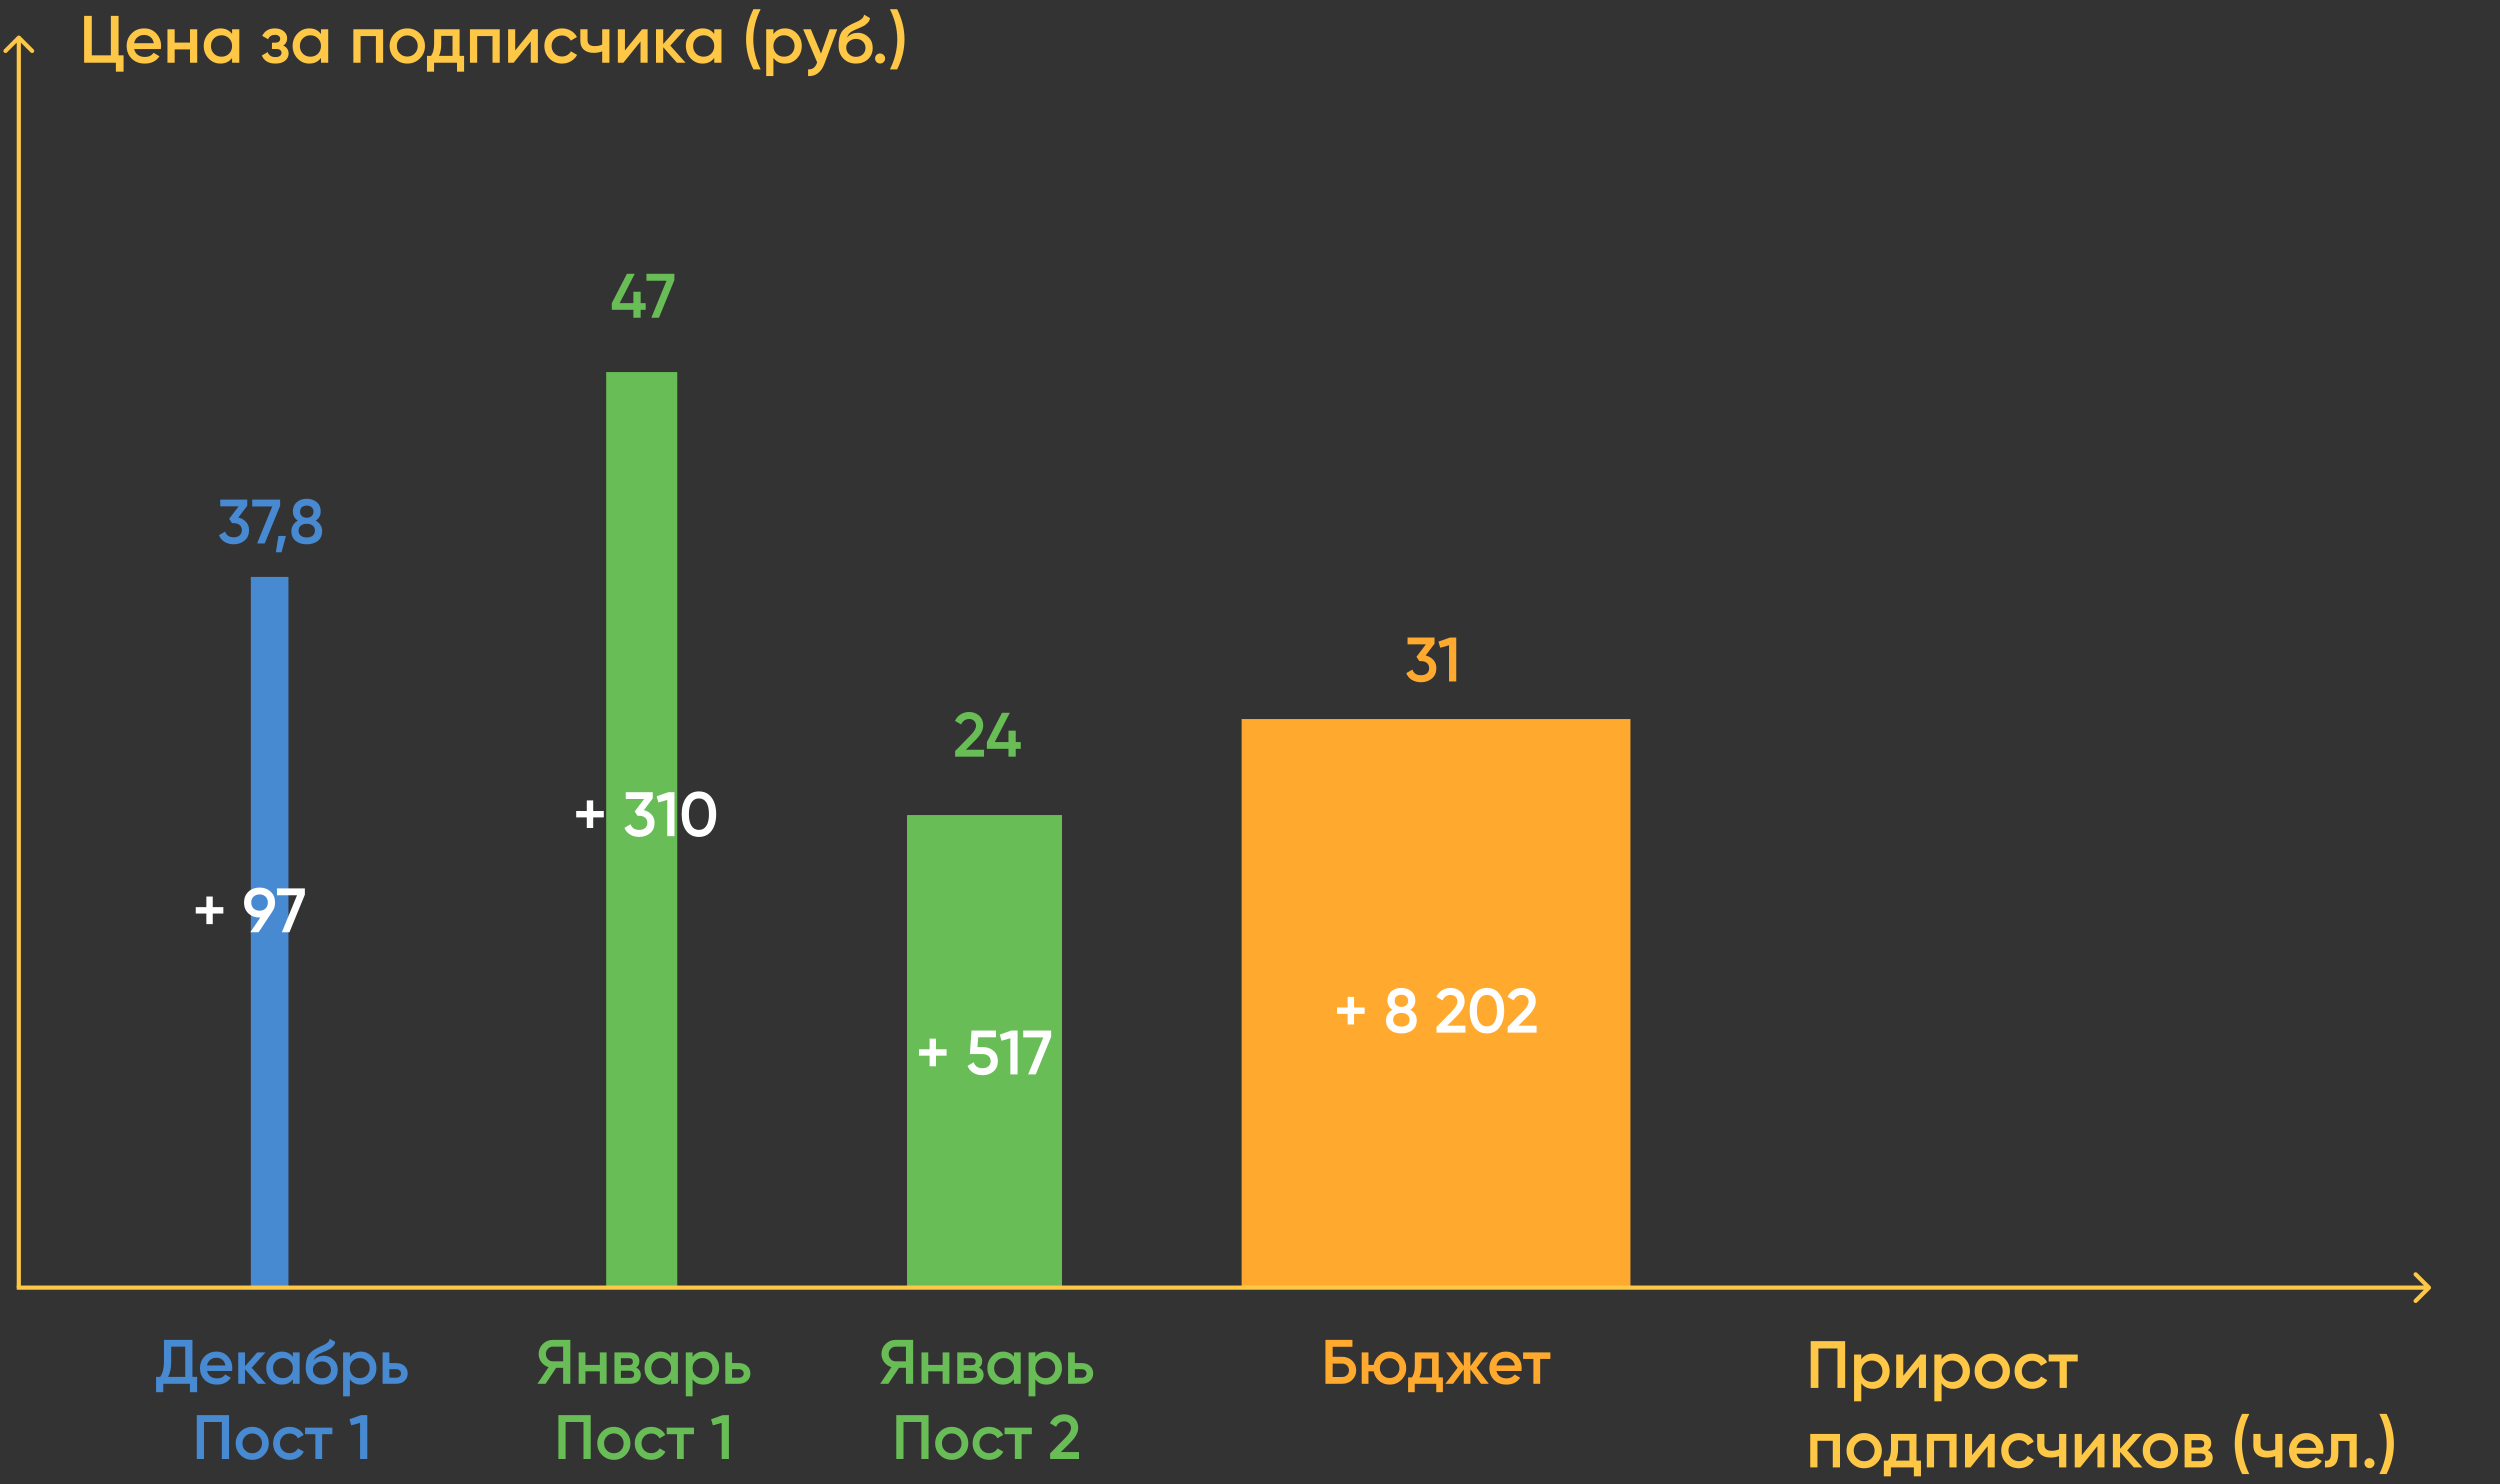 <?xml version="1.0" encoding="UTF-8"?> <svg xmlns="http://www.w3.org/2000/svg" width="598" height="355" viewBox="0 0 598 355" fill="none"><rect x="0" y="0" width="598" height="355" fill="#333333" stroke="none"/><path d="M4.854 8.646C4.658 8.451 4.342 8.451 4.146 8.646L0.964 11.828C0.769 12.024 0.769 12.34 0.964 12.536C1.16 12.731 1.476 12.731 1.672 12.536L4.5 9.707L7.328 12.536C7.524 12.731 7.84 12.731 8.036 12.536C8.231 12.34 8.231 12.024 8.036 11.828L4.854 8.646ZM4.5 9L4 9L4 308L4.5 308L5 308L5 9L4.5 9Z" fill="#FEC746"></path><path d="M28.36 13.24H29.56V17.144H27.72V15H20.12V3.8H21.96V13.24H26.52V3.8H28.36V13.24ZM32.102 11.736C32.23 12.344 32.524 12.813 32.982 13.144C33.441 13.464 34.001 13.624 34.662 13.624C35.58 13.624 36.268 13.293 36.726 12.632L38.15 13.464C37.361 14.627 36.193 15.208 34.646 15.208C33.345 15.208 32.294 14.813 31.494 14.024C30.694 13.224 30.294 12.216 30.294 11C30.294 9.805 30.689 8.808 31.478 8.008C32.268 7.197 33.281 6.792 34.518 6.792C35.692 6.792 36.652 7.203 37.398 8.024C38.156 8.845 38.534 9.843 38.534 11.016C38.534 11.197 38.513 11.437 38.47 11.736H32.102ZM32.086 10.328H36.79C36.673 9.677 36.401 9.187 35.974 8.856C35.558 8.525 35.068 8.36 34.502 8.36C33.862 8.36 33.329 8.536 32.902 8.888C32.476 9.24 32.204 9.72 32.086 10.328ZM45.447 7H47.175V15H45.447V11.816H41.783V15H40.055V7H41.783V10.184H45.447V7ZM55.516 7H57.244V15H55.516V13.848C54.865 14.755 53.932 15.208 52.716 15.208C51.617 15.208 50.678 14.803 49.9 13.992C49.121 13.171 48.732 12.173 48.732 11C48.732 9.816 49.121 8.819 49.9 8.008C50.678 7.197 51.617 6.792 52.716 6.792C53.932 6.792 54.865 7.24 55.516 8.136V7ZM51.18 12.84C51.66 13.32 52.263 13.56 52.988 13.56C53.713 13.56 54.316 13.32 54.796 12.84C55.276 12.349 55.516 11.736 55.516 11C55.516 10.264 55.276 9.656 54.796 9.176C54.316 8.685 53.713 8.44 52.988 8.44C52.263 8.44 51.66 8.685 51.18 9.176C50.7 9.656 50.46 10.264 50.46 11C50.46 11.736 50.7 12.349 51.18 12.84ZM67.754 10.904C68.607 11.288 69.034 11.923 69.034 12.808C69.034 13.491 68.757 14.061 68.202 14.52C67.647 14.979 66.874 15.208 65.882 15.208C64.271 15.208 63.183 14.568 62.618 13.288L64.026 12.456C64.314 13.256 64.938 13.656 65.898 13.656C66.346 13.656 66.698 13.565 66.954 13.384C67.21 13.192 67.338 12.941 67.338 12.632C67.338 12.355 67.237 12.136 67.034 11.976C66.831 11.805 66.549 11.72 66.186 11.72H65.05V10.2H65.898C66.25 10.2 66.522 10.12 66.714 9.96C66.917 9.789 67.018 9.56 67.018 9.272C67.018 8.995 66.906 8.771 66.682 8.6C66.458 8.419 66.159 8.328 65.786 8.328C64.986 8.328 64.431 8.68 64.122 9.384L62.714 8.584C63.311 7.389 64.325 6.792 65.754 6.792C66.65 6.792 67.359 7.021 67.882 7.48C68.415 7.928 68.682 8.477 68.682 9.128C68.682 9.928 68.373 10.52 67.754 10.904ZM76.781 7H78.51V15H76.781V13.848C76.131 14.755 75.198 15.208 73.981 15.208C72.883 15.208 71.944 14.803 71.165 13.992C70.387 13.171 69.998 12.173 69.998 11C69.998 9.816 70.387 8.819 71.165 8.008C71.944 7.197 72.883 6.792 73.981 6.792C75.198 6.792 76.131 7.24 76.781 8.136V7ZM72.445 12.84C72.925 13.32 73.528 13.56 74.254 13.56C74.979 13.56 75.582 13.32 76.061 12.84C76.541 12.349 76.781 11.736 76.781 11C76.781 10.264 76.541 9.656 76.061 9.176C75.582 8.685 74.979 8.44 74.254 8.44C73.528 8.44 72.925 8.685 72.445 9.176C71.966 9.656 71.725 10.264 71.725 11C71.725 11.736 71.966 12.349 72.445 12.84ZM91.644 7V15H89.916V8.632H86.252V15H84.524V7H91.644ZM97.425 15.208C96.251 15.208 95.254 14.803 94.433 13.992C93.611 13.181 93.201 12.184 93.201 11C93.201 9.816 93.611 8.819 94.433 8.008C95.254 7.197 96.251 6.792 97.425 6.792C98.609 6.792 99.606 7.197 100.417 8.008C101.238 8.819 101.649 9.816 101.649 11C101.649 12.184 101.238 13.181 100.417 13.992C99.606 14.803 98.609 15.208 97.425 15.208ZM95.649 12.808C96.129 13.288 96.721 13.528 97.425 13.528C98.129 13.528 98.721 13.288 99.201 12.808C99.681 12.328 99.921 11.725 99.921 11C99.921 10.275 99.681 9.672 99.201 9.192C98.721 8.712 98.129 8.472 97.425 8.472C96.721 8.472 96.129 8.712 95.649 9.192C95.169 9.672 94.929 10.275 94.929 11C94.929 11.725 95.169 12.328 95.649 12.808ZM109.939 13.368H111.011V17.144H109.315V15H103.827V17.144H102.131V13.368H103.107C103.597 12.675 103.843 11.709 103.843 10.472V7H109.939V13.368ZM105.011 13.368H108.243V8.584H105.539V10.472C105.539 11.613 105.363 12.579 105.011 13.368ZM119.534 7V15H117.806V8.632H114.142V15H112.414V7H119.534ZM127.331 7H128.659V15H126.963V9.912L122.867 15H121.539V7H123.235V12.072L127.331 7ZM134.44 15.208C133.235 15.208 132.227 14.803 131.416 13.992C130.616 13.181 130.216 12.184 130.216 11C130.216 9.805 130.616 8.808 131.416 8.008C132.227 7.197 133.235 6.792 134.44 6.792C135.219 6.792 135.928 6.979 136.568 7.352C137.208 7.725 137.688 8.227 138.008 8.856L136.52 9.72C136.339 9.336 136.062 9.037 135.688 8.824C135.326 8.6 134.904 8.488 134.424 8.488C133.72 8.488 133.128 8.728 132.648 9.208C132.179 9.688 131.944 10.285 131.944 11C131.944 11.715 132.179 12.312 132.648 12.792C133.128 13.272 133.72 13.512 134.424 13.512C134.894 13.512 135.315 13.4 135.688 13.176C136.072 12.952 136.36 12.653 136.552 12.28L138.04 13.128C137.699 13.768 137.208 14.275 136.568 14.648C135.928 15.021 135.219 15.208 134.44 15.208ZM144.044 7H145.772V15H144.044V12.296C143.404 12.531 142.732 12.648 142.028 12.648C141.036 12.648 140.252 12.403 139.676 11.912C139.1 11.421 138.812 10.701 138.812 9.752V7H140.54V9.592C140.54 10.552 141.111 11.032 142.252 11.032C142.924 11.032 143.521 10.909 144.044 10.664V7ZM153.581 7H154.909V15H153.213V9.912L149.117 15H147.789V7H149.485V12.072L153.581 7ZM163.986 15H161.922L158.642 11.304V15H156.914V7H158.642V10.536L161.746 7H163.858L160.338 10.92L163.986 15ZM170.844 7H172.572V15H170.844V13.848C170.193 14.755 169.26 15.208 168.044 15.208C166.945 15.208 166.007 14.803 165.228 13.992C164.449 13.171 164.06 12.173 164.06 11C164.06 9.816 164.449 8.819 165.228 8.008C166.007 7.197 166.945 6.792 168.044 6.792C169.26 6.792 170.193 7.24 170.844 8.136V7ZM166.508 12.84C166.988 13.32 167.591 13.56 168.316 13.56C169.041 13.56 169.644 13.32 170.124 12.84C170.604 12.349 170.844 11.736 170.844 11C170.844 10.264 170.604 9.656 170.124 9.176C169.644 8.685 169.041 8.44 168.316 8.44C167.591 8.44 166.988 8.685 166.508 9.176C166.028 9.656 165.788 10.264 165.788 11C165.788 11.736 166.028 12.349 166.508 12.84ZM180.218 16.6C179.045 14.253 178.458 11.853 178.458 9.4C178.458 6.947 179.045 4.547 180.218 2.2H181.946C180.773 4.547 180.186 6.947 180.186 9.4C180.186 11.853 180.773 14.253 181.946 16.6H180.218ZM187.802 6.792C188.9 6.792 189.839 7.203 190.618 8.024C191.396 8.835 191.786 9.827 191.786 11C191.786 12.184 191.396 13.181 190.618 13.992C189.839 14.803 188.9 15.208 187.802 15.208C186.586 15.208 185.652 14.76 185.002 13.864V18.2H183.274V7H185.002V8.152C185.652 7.245 186.586 6.792 187.802 6.792ZM185.722 12.84C186.202 13.32 186.804 13.56 187.53 13.56C188.255 13.56 188.858 13.32 189.338 12.84C189.818 12.349 190.058 11.736 190.058 11C190.058 10.264 189.818 9.656 189.338 9.176C188.858 8.685 188.255 8.44 187.53 8.44C186.804 8.44 186.202 8.685 185.722 9.176C185.242 9.656 185.002 10.264 185.002 11C185.002 11.736 185.242 12.349 185.722 12.84ZM198.431 7H200.271L197.199 15.256C196.826 16.269 196.303 17.027 195.631 17.528C194.959 18.029 194.181 18.253 193.295 18.2V16.584C193.839 16.616 194.277 16.504 194.607 16.248C194.949 16.003 195.221 15.603 195.423 15.048L195.471 14.936L192.111 7H193.951L196.383 12.824L198.431 7ZM204.751 15.208C203.525 15.208 202.522 14.813 201.743 14.024C200.975 13.224 200.591 12.205 200.591 10.968C200.591 9.613 200.794 8.568 201.199 7.832C201.605 7.085 202.426 6.408 203.663 5.8C203.866 5.704 204.165 5.565 204.559 5.384C204.965 5.203 205.242 5.075 205.391 5C205.541 4.915 205.727 4.797 205.951 4.648C206.175 4.488 206.341 4.323 206.447 4.152C206.554 3.971 206.639 3.757 206.703 3.512L208.111 4.328C208.069 4.563 207.999 4.781 207.903 4.984C207.807 5.176 207.669 5.357 207.487 5.528C207.306 5.699 207.146 5.837 207.007 5.944C206.879 6.051 206.661 6.179 206.351 6.328C206.042 6.477 205.813 6.584 205.663 6.648C205.525 6.712 205.258 6.824 204.863 6.984C204.159 7.261 203.642 7.549 203.311 7.848C202.991 8.136 202.767 8.499 202.639 8.936C203.279 8.211 204.149 7.848 205.247 7.848C206.186 7.848 207.002 8.184 207.695 8.856C208.399 9.528 208.751 10.397 208.751 11.464C208.751 12.552 208.378 13.448 207.631 14.152C206.895 14.856 205.935 15.208 204.751 15.208ZM204.735 13.592C205.407 13.592 205.957 13.395 206.383 13C206.81 12.595 207.023 12.083 207.023 11.464C207.023 10.835 206.81 10.317 206.383 9.912C205.967 9.507 205.423 9.304 204.751 9.304C204.154 9.304 203.615 9.496 203.135 9.88C202.655 10.253 202.415 10.755 202.415 11.384C202.415 12.024 202.639 12.552 203.087 12.968C203.535 13.384 204.085 13.592 204.735 13.592ZM211.365 14.84C211.13 15.075 210.847 15.192 210.517 15.192C210.186 15.192 209.903 15.075 209.669 14.84C209.434 14.605 209.317 14.323 209.317 13.992C209.317 13.661 209.429 13.379 209.653 13.144C209.887 12.909 210.175 12.792 210.517 12.792C210.847 12.792 211.13 12.909 211.365 13.144C211.599 13.379 211.717 13.661 211.717 13.992C211.717 14.323 211.599 14.605 211.365 14.84ZM214.595 16.6H212.867C214.04 14.253 214.627 11.853 214.627 9.4C214.627 6.947 214.04 4.547 212.867 2.2H214.595C215.768 4.547 216.355 6.947 216.355 9.4C216.355 11.853 215.768 14.253 214.595 16.6Z" fill="#FEC746"></path><path d="M441.36 320.8V332H439.52V322.56H434.96V332H433.12V320.8H441.36ZM448.02 323.792C449.119 323.792 450.058 324.203 450.836 325.024C451.615 325.835 452.004 326.827 452.004 328C452.004 329.184 451.615 330.181 450.836 330.992C450.058 331.803 449.119 332.208 448.02 332.208C446.804 332.208 445.871 331.76 445.22 330.864V335.2H443.492V324H445.22V325.152C445.871 324.245 446.804 323.792 448.02 323.792ZM445.94 329.84C446.42 330.32 447.023 330.56 447.748 330.56C448.474 330.56 449.076 330.32 449.556 329.84C450.036 329.349 450.276 328.736 450.276 328C450.276 327.264 450.036 326.656 449.556 326.176C449.076 325.685 448.474 325.44 447.748 325.44C447.023 325.44 446.42 325.685 445.94 326.176C445.46 326.656 445.22 327.264 445.22 328C445.22 328.736 445.46 329.349 445.94 329.84ZM459.363 324H460.691V332H458.995V326.912L454.899 332H453.571V324H455.267V329.072L459.363 324ZM467.224 323.792C468.322 323.792 469.261 324.203 470.04 325.024C470.818 325.835 471.208 326.827 471.208 328C471.208 329.184 470.818 330.181 470.04 330.992C469.261 331.803 468.322 332.208 467.224 332.208C466.008 332.208 465.074 331.76 464.424 330.864V335.2H462.696V324H464.424V325.152C465.074 324.245 466.008 323.792 467.224 323.792ZM465.144 329.84C465.624 330.32 466.226 330.56 466.952 330.56C467.677 330.56 468.28 330.32 468.76 329.84C469.24 329.349 469.48 328.736 469.48 328C469.48 327.264 469.24 326.656 468.76 326.176C468.28 325.685 467.677 325.44 466.952 325.44C466.226 325.44 465.624 325.685 465.144 326.176C464.664 326.656 464.424 327.264 464.424 328C464.424 328.736 464.664 329.349 465.144 329.84ZM476.55 332.208C475.376 332.208 474.379 331.803 473.558 330.992C472.736 330.181 472.326 329.184 472.326 328C472.326 326.816 472.736 325.819 473.558 325.008C474.379 324.197 475.376 323.792 476.55 323.792C477.734 323.792 478.731 324.197 479.542 325.008C480.363 325.819 480.774 326.816 480.774 328C480.774 329.184 480.363 330.181 479.542 330.992C478.731 331.803 477.734 332.208 476.55 332.208ZM474.774 329.808C475.254 330.288 475.846 330.528 476.55 330.528C477.254 330.528 477.846 330.288 478.326 329.808C478.806 329.328 479.046 328.725 479.046 328C479.046 327.275 478.806 326.672 478.326 326.192C477.846 325.712 477.254 325.472 476.55 325.472C475.846 325.472 475.254 325.712 474.774 326.192C474.294 326.672 474.054 327.275 474.054 328C474.054 328.725 474.294 329.328 474.774 329.808ZM486.112 332.208C484.907 332.208 483.899 331.803 483.088 330.992C482.288 330.181 481.888 329.184 481.888 328C481.888 326.805 482.288 325.808 483.088 325.008C483.899 324.197 484.907 323.792 486.112 323.792C486.891 323.792 487.6 323.979 488.24 324.352C488.88 324.725 489.36 325.227 489.68 325.856L488.192 326.72C488.011 326.336 487.733 326.037 487.36 325.824C486.997 325.6 486.576 325.488 486.096 325.488C485.392 325.488 484.8 325.728 484.32 326.208C483.851 326.688 483.616 327.285 483.616 328C483.616 328.715 483.851 329.312 484.32 329.792C484.8 330.272 485.392 330.512 486.096 330.512C486.565 330.512 486.987 330.4 487.36 330.176C487.744 329.952 488.032 329.653 488.224 329.28L489.712 330.128C489.371 330.768 488.88 331.275 488.24 331.648C487.6 332.021 486.891 332.208 486.112 332.208ZM496.995 324V325.664H494.387V332H492.659V325.664H490.035V324H496.995ZM440.128 343V351H438.4V344.632H434.736V351H433.008V343H440.128ZM445.909 351.208C444.736 351.208 443.738 350.803 442.917 349.992C442.096 349.181 441.685 348.184 441.685 347C441.685 345.816 442.096 344.819 442.917 344.008C443.738 343.197 444.736 342.792 445.909 342.792C447.093 342.792 448.09 343.197 448.901 344.008C449.722 344.819 450.133 345.816 450.133 347C450.133 348.184 449.722 349.181 448.901 349.992C448.09 350.803 447.093 351.208 445.909 351.208ZM444.133 348.808C444.613 349.288 445.205 349.528 445.909 349.528C446.613 349.528 447.205 349.288 447.685 348.808C448.165 348.328 448.405 347.725 448.405 347C448.405 346.275 448.165 345.672 447.685 345.192C447.205 344.712 446.613 344.472 445.909 344.472C445.205 344.472 444.613 344.712 444.133 345.192C443.653 345.672 443.413 346.275 443.413 347C443.413 347.725 443.653 348.328 444.133 348.808ZM458.423 349.368H459.495V353.144H457.799V351H452.311V353.144H450.615V349.368H451.591C452.082 348.675 452.327 347.709 452.327 346.472V343H458.423V349.368ZM453.495 349.368H456.727V344.584H454.023V346.472C454.023 347.613 453.847 348.579 453.495 349.368ZM468.019 343V351H466.291V344.632H462.627V351H460.899V343H468.019ZM475.816 343H477.144V351H475.448V345.912L471.352 351H470.024V343H471.72V348.072L475.816 343ZM482.925 351.208C481.719 351.208 480.711 350.803 479.901 349.992C479.101 349.181 478.701 348.184 478.701 347C478.701 345.805 479.101 344.808 479.901 344.008C480.711 343.197 481.719 342.792 482.925 342.792C483.703 342.792 484.413 342.979 485.053 343.352C485.693 343.725 486.173 344.227 486.493 344.856L485.005 345.72C484.823 345.336 484.546 345.037 484.173 344.824C483.81 344.6 483.389 344.488 482.909 344.488C482.205 344.488 481.613 344.728 481.133 345.208C480.663 345.688 480.429 346.285 480.429 347C480.429 347.715 480.663 348.312 481.133 348.792C481.613 349.272 482.205 349.512 482.909 349.512C483.378 349.512 483.799 349.4 484.173 349.176C484.557 348.952 484.845 348.653 485.037 348.28L486.525 349.128C486.183 349.768 485.693 350.275 485.053 350.648C484.413 351.021 483.703 351.208 482.925 351.208ZM492.528 343H494.256V351H492.528V348.296C491.888 348.531 491.216 348.648 490.512 348.648C489.52 348.648 488.736 348.403 488.16 347.912C487.584 347.421 487.296 346.701 487.296 345.752V343H489.024V345.592C489.024 346.552 489.595 347.032 490.736 347.032C491.408 347.032 492.006 346.909 492.528 346.664V343ZM502.066 343H503.394V351H501.698V345.912L497.602 351H496.274V343H497.97V348.072L502.066 343ZM512.471 351H510.407L507.127 347.304V351H505.399V343H507.127V346.536L510.231 343H512.343L508.823 346.92L512.471 351ZM516.768 351.208C515.595 351.208 514.598 350.803 513.776 349.992C512.955 349.181 512.544 348.184 512.544 347C512.544 345.816 512.955 344.819 513.776 344.008C514.598 343.197 515.595 342.792 516.768 342.792C517.952 342.792 518.95 343.197 519.76 344.008C520.582 344.819 520.992 345.816 520.992 347C520.992 348.184 520.582 349.181 519.76 349.992C518.95 350.803 517.952 351.208 516.768 351.208ZM514.992 348.808C515.472 349.288 516.064 349.528 516.768 349.528C517.472 349.528 518.064 349.288 518.544 348.808C519.024 348.328 519.264 347.725 519.264 347C519.264 346.275 519.024 345.672 518.544 345.192C518.064 344.712 517.472 344.472 516.768 344.472C516.064 344.472 515.472 344.712 514.992 345.192C514.512 345.672 514.272 346.275 514.272 347C514.272 347.725 514.512 348.328 514.992 348.808ZM528.091 346.888C528.88 347.251 529.275 347.864 529.275 348.728C529.275 349.4 529.046 349.949 528.587 350.376C528.139 350.792 527.494 351 526.651 351H522.555V343H526.331C527.152 343 527.787 343.208 528.235 343.624C528.694 344.029 528.923 344.557 528.923 345.208C528.923 345.965 528.646 346.525 528.091 346.888ZM526.203 344.472H524.203V346.248H526.203C526.907 346.248 527.259 345.949 527.259 345.352C527.259 344.765 526.907 344.472 526.203 344.472ZM526.491 349.496C527.216 349.496 527.579 349.181 527.579 348.552C527.579 348.275 527.483 348.061 527.291 347.912C527.099 347.752 526.832 347.672 526.491 347.672H524.203V349.496H526.491ZM536.312 352.6C535.139 350.253 534.552 347.853 534.552 345.4C534.552 342.947 535.139 340.547 536.312 338.2H538.04C536.867 340.547 536.28 342.947 536.28 345.4C536.28 347.853 536.867 350.253 538.04 352.6H536.312ZM544.231 343H545.959V351H544.231V348.296C543.591 348.531 542.919 348.648 542.215 348.648C541.223 348.648 540.439 348.403 539.863 347.912C539.287 347.421 538.999 346.701 538.999 345.752V343H540.727V345.592C540.727 346.552 541.298 347.032 542.439 347.032C543.111 347.032 543.709 346.909 544.231 346.664V343ZM549.337 347.736C549.465 348.344 549.758 348.813 550.217 349.144C550.675 349.464 551.235 349.624 551.897 349.624C552.814 349.624 553.502 349.293 553.961 348.632L555.385 349.464C554.595 350.627 553.427 351.208 551.881 351.208C550.579 351.208 549.529 350.813 548.729 350.024C547.929 349.224 547.529 348.216 547.529 347C547.529 345.805 547.923 344.808 548.713 344.008C549.502 343.197 550.515 342.792 551.753 342.792C552.926 342.792 553.886 343.203 554.633 344.024C555.39 344.845 555.769 345.843 555.769 347.016C555.769 347.197 555.747 347.437 555.705 347.736H549.337ZM549.321 346.328H554.025C553.907 345.677 553.635 345.187 553.209 344.856C552.793 344.525 552.302 344.36 551.737 344.36C551.097 344.36 550.563 344.536 550.137 344.888C549.71 345.24 549.438 345.72 549.321 346.328ZM563.729 343V351H562.001V344.664H559.329V347.64C559.329 348.909 559.051 349.811 558.497 350.344C557.942 350.877 557.153 351.096 556.129 351V349.384C556.619 349.469 556.987 349.368 557.233 349.08C557.478 348.792 557.601 348.285 557.601 347.56V343H563.729ZM567.63 350.84C567.396 351.075 567.113 351.192 566.782 351.192C566.452 351.192 566.169 351.075 565.934 350.84C565.7 350.605 565.582 350.323 565.582 349.992C565.582 349.661 565.694 349.379 565.918 349.144C566.153 348.909 566.441 348.792 566.782 348.792C567.113 348.792 567.396 348.909 567.63 349.144C567.865 349.379 567.982 349.661 567.982 349.992C567.982 350.323 567.865 350.605 567.63 350.84ZM570.861 352.6H569.133C570.306 350.253 570.893 347.853 570.893 345.4C570.893 342.947 570.306 340.547 569.133 338.2H570.861C572.034 340.547 572.621 342.947 572.621 345.4C572.621 347.853 572.034 350.253 570.861 352.6Z" fill="#FEC746"></path><path d="M46.029 329.35H47.154V333.01H45.429V331H39.054V333.01H37.33V329.35H38.304C38.914 328.55 39.219 327.345 39.219 325.735V320.5H46.029V329.35ZM40.194 329.35H44.304V322.12H40.944V325.765C40.944 327.325 40.694 328.52 40.194 329.35ZM49.535 327.94C49.654 328.51 49.929 328.95 50.359 329.26C50.789 329.56 51.315 329.71 51.934 329.71C52.794 329.71 53.44 329.4 53.87 328.78L55.205 329.56C54.465 330.65 53.37 331.195 51.919 331.195C50.7 331.195 49.715 330.825 48.965 330.085C48.215 329.335 47.84 328.39 47.84 327.25C47.84 326.13 48.209 325.195 48.95 324.445C49.69 323.685 50.639 323.305 51.8 323.305C52.9 323.305 53.8 323.69 54.499 324.46C55.209 325.23 55.565 326.165 55.565 327.265C55.565 327.435 55.544 327.66 55.505 327.94H49.535ZM49.52 326.62H53.929C53.819 326.01 53.565 325.55 53.164 325.24C52.775 324.93 52.315 324.775 51.785 324.775C51.184 324.775 50.684 324.94 50.285 325.27C49.885 325.6 49.63 326.05 49.52 326.62ZM63.62 331H61.685L58.61 327.535V331H56.99V323.5H58.61V326.815L61.52 323.5H63.5L60.2 327.175L63.62 331ZM70.049 323.5H71.669V331H70.049V329.92C69.439 330.77 68.564 331.195 67.424 331.195C66.394 331.195 65.514 330.815 64.784 330.055C64.054 329.285 63.689 328.35 63.689 327.25C63.689 326.14 64.054 325.205 64.784 324.445C65.514 323.685 66.394 323.305 67.424 323.305C68.564 323.305 69.439 323.725 70.049 324.565V323.5ZM65.984 328.975C66.434 329.425 66.999 329.65 67.679 329.65C68.359 329.65 68.924 329.425 69.374 328.975C69.824 328.515 70.049 327.94 70.049 327.25C70.049 326.56 69.824 325.99 69.374 325.54C68.924 325.08 68.359 324.85 67.679 324.85C66.999 324.85 66.434 325.08 65.984 325.54C65.534 325.99 65.309 326.56 65.309 327.25C65.309 327.94 65.534 328.515 65.984 328.975ZM77.037 331.195C75.887 331.195 74.947 330.825 74.217 330.085C73.497 329.335 73.137 328.38 73.137 327.22C73.137 325.95 73.327 324.97 73.707 324.28C74.087 323.58 74.857 322.945 76.017 322.375C76.207 322.285 76.487 322.155 76.857 321.985C77.237 321.815 77.497 321.695 77.637 321.625C77.777 321.545 77.952 321.435 78.162 321.295C78.372 321.145 78.527 320.99 78.627 320.83C78.727 320.66 78.807 320.46 78.867 320.23L80.187 320.995C80.147 321.215 80.082 321.42 79.992 321.61C79.902 321.79 79.772 321.96 79.602 322.12C79.432 322.28 79.282 322.41 79.152 322.51C79.032 322.61 78.827 322.73 78.537 322.87C78.247 323.01 78.032 323.11 77.892 323.17C77.762 323.23 77.512 323.335 77.142 323.485C76.482 323.745 75.997 324.015 75.687 324.295C75.387 324.565 75.177 324.905 75.057 325.315C75.657 324.635 76.472 324.295 77.502 324.295C78.382 324.295 79.147 324.61 79.797 325.24C80.457 325.87 80.787 326.685 80.787 327.685C80.787 328.705 80.437 329.545 79.737 330.205C79.047 330.865 78.147 331.195 77.037 331.195ZM77.022 329.68C77.652 329.68 78.167 329.495 78.567 329.125C78.967 328.745 79.167 328.265 79.167 327.685C79.167 327.095 78.967 326.61 78.567 326.23C78.177 325.85 77.667 325.66 77.037 325.66C76.477 325.66 75.972 325.84 75.522 326.2C75.072 326.55 74.847 327.02 74.847 327.61C74.847 328.21 75.057 328.705 75.477 329.095C75.897 329.485 76.412 329.68 77.022 329.68ZM86.313 323.305C87.343 323.305 88.223 323.69 88.953 324.46C89.683 325.22 90.048 326.15 90.048 327.25C90.048 328.36 89.683 329.295 88.953 330.055C88.223 330.815 87.343 331.195 86.313 331.195C85.173 331.195 84.298 330.775 83.688 329.935V334H82.068V323.5H83.688V324.58C84.298 323.73 85.173 323.305 86.313 323.305ZM84.363 328.975C84.813 329.425 85.378 329.65 86.058 329.65C86.738 329.65 87.303 329.425 87.753 328.975C88.203 328.515 88.428 327.94 88.428 327.25C88.428 326.56 88.203 325.99 87.753 325.54C87.303 325.08 86.738 324.85 86.058 324.85C85.378 324.85 84.813 325.08 84.363 325.54C83.913 325.99 83.688 326.56 83.688 327.25C83.688 327.94 83.913 328.515 84.363 328.975ZM94.786 326.05C95.586 326.05 96.241 326.28 96.751 326.74C97.261 327.19 97.516 327.785 97.516 328.525C97.516 329.255 97.261 329.85 96.751 330.31C96.241 330.77 95.586 331 94.786 331H91.516V323.5H93.136V326.05H94.786ZM94.801 329.545C95.121 329.545 95.386 329.45 95.596 329.26C95.816 329.07 95.926 328.825 95.926 328.525C95.926 328.215 95.816 327.97 95.596 327.79C95.386 327.6 95.121 327.505 94.801 327.505H93.136V329.545H94.801ZM54.793 338.5V349H53.068V340.15H48.793V349H47.068V338.5H54.793ZM60.332 349.195C59.232 349.195 58.297 348.815 57.527 348.055C56.757 347.295 56.372 346.36 56.372 345.25C56.372 344.14 56.757 343.205 57.527 342.445C58.297 341.685 59.232 341.305 60.332 341.305C61.442 341.305 62.377 341.685 63.137 342.445C63.907 343.205 64.292 344.14 64.292 345.25C64.292 346.36 63.907 347.295 63.137 348.055C62.377 348.815 61.442 349.195 60.332 349.195ZM58.667 346.945C59.117 347.395 59.672 347.62 60.332 347.62C60.992 347.62 61.547 347.395 61.997 346.945C62.447 346.495 62.672 345.93 62.672 345.25C62.672 344.57 62.447 344.005 61.997 343.555C61.547 343.105 60.992 342.88 60.332 342.88C59.672 342.88 59.117 343.105 58.667 343.555C58.217 344.005 57.992 344.57 57.992 345.25C57.992 345.93 58.217 346.495 58.667 346.945ZM69.297 349.195C68.167 349.195 67.222 348.815 66.462 348.055C65.712 347.295 65.337 346.36 65.337 345.25C65.337 344.13 65.712 343.195 66.462 342.445C67.222 341.685 68.167 341.305 69.297 341.305C70.027 341.305 70.692 341.48 71.292 341.83C71.892 342.18 72.342 342.65 72.642 343.24L71.247 344.05C71.077 343.69 70.817 343.41 70.467 343.21C70.127 343 69.732 342.895 69.282 342.895C68.622 342.895 68.067 343.12 67.617 343.57C67.177 344.02 66.957 344.58 66.957 345.25C66.957 345.92 67.177 346.48 67.617 346.93C68.067 347.38 68.622 347.605 69.282 347.605C69.722 347.605 70.117 347.5 70.467 347.29C70.827 347.08 71.097 346.8 71.277 346.45L72.672 347.245C72.352 347.845 71.892 348.32 71.292 348.67C70.692 349.02 70.027 349.195 69.297 349.195ZM79.5 341.5V343.06H77.055V349H75.435V343.06H72.975V341.5H79.5ZM86.356 338.5H87.856V349H86.131V340.345L84.016 340.945L83.596 339.475L86.356 338.5Z" fill="#478AD2"></path><path d="M136.426 320.5V331H134.701V327.175H133.036L130.501 331H128.551L131.221 327.025C130.531 326.815 129.961 326.42 129.511 325.84C129.071 325.25 128.851 324.595 128.851 323.875C128.851 322.935 129.176 322.14 129.826 321.49C130.486 320.83 131.286 320.5 132.226 320.5H136.426ZM132.226 325.63H134.701V322.12H132.226C131.766 322.12 131.376 322.29 131.056 322.63C130.736 322.97 130.576 323.385 130.576 323.875C130.576 324.365 130.736 324.78 131.056 325.12C131.376 325.46 131.766 325.63 132.226 325.63ZM143.477 323.5H145.097V331H143.477V328.015H140.042V331H138.422V323.5H140.042V326.485H143.477V323.5ZM152.166 327.145C152.906 327.485 153.276 328.06 153.276 328.87C153.276 329.5 153.061 330.015 152.631 330.415C152.211 330.805 151.606 331 150.816 331H146.976V323.5H150.516C151.286 323.5 151.881 323.695 152.301 324.085C152.731 324.465 152.946 324.96 152.946 325.57C152.946 326.28 152.686 326.805 152.166 327.145ZM150.396 324.88H148.521V326.545H150.396C151.056 326.545 151.386 326.265 151.386 325.705C151.386 325.155 151.056 324.88 150.396 324.88ZM150.666 329.59C151.346 329.59 151.686 329.295 151.686 328.705C151.686 328.445 151.596 328.245 151.416 328.105C151.236 327.955 150.986 327.88 150.666 327.88H148.521V329.59H150.666ZM160.533 323.5H162.153V331H160.533V329.92C159.923 330.77 159.048 331.195 157.908 331.195C156.878 331.195 155.998 330.815 155.268 330.055C154.538 329.285 154.173 328.35 154.173 327.25C154.173 326.14 154.538 325.205 155.268 324.445C155.998 323.685 156.878 323.305 157.908 323.305C159.048 323.305 159.923 323.725 160.533 324.565V323.5ZM156.468 328.975C156.918 329.425 157.483 329.65 158.163 329.65C158.843 329.65 159.408 329.425 159.858 328.975C160.308 328.515 160.533 327.94 160.533 327.25C160.533 326.56 160.308 325.99 159.858 325.54C159.408 325.08 158.843 324.85 158.163 324.85C157.483 324.85 156.918 325.08 156.468 325.54C156.018 325.99 155.793 326.56 155.793 327.25C155.793 327.94 156.018 328.515 156.468 328.975ZM168.287 323.305C169.317 323.305 170.197 323.69 170.927 324.46C171.657 325.22 172.022 326.15 172.022 327.25C172.022 328.36 171.657 329.295 170.927 330.055C170.197 330.815 169.317 331.195 168.287 331.195C167.147 331.195 166.272 330.775 165.662 329.935V334H164.042V323.5H165.662V324.58C166.272 323.73 167.147 323.305 168.287 323.305ZM166.337 328.975C166.787 329.425 167.352 329.65 168.032 329.65C168.712 329.65 169.277 329.425 169.727 328.975C170.177 328.515 170.402 327.94 170.402 327.25C170.402 326.56 170.177 325.99 169.727 325.54C169.277 325.08 168.712 324.85 168.032 324.85C167.352 324.85 166.787 325.08 166.337 325.54C165.887 325.99 165.662 326.56 165.662 327.25C165.662 327.94 165.887 328.515 166.337 328.975ZM176.76 326.05C177.56 326.05 178.215 326.28 178.725 326.74C179.235 327.19 179.49 327.785 179.49 328.525C179.49 329.255 179.235 329.85 178.725 330.31C178.215 330.77 177.56 331 176.76 331H173.49V323.5H175.11V326.05H176.76ZM176.775 329.545C177.095 329.545 177.36 329.45 177.57 329.26C177.79 329.07 177.9 328.825 177.9 328.525C177.9 328.215 177.79 327.97 177.57 327.79C177.36 327.6 177.095 327.505 176.775 327.505H175.11V329.545H176.775ZM141.293 338.5V349H139.568V340.15H135.293V349H133.568V338.5H141.293ZM146.832 349.195C145.732 349.195 144.797 348.815 144.027 348.055C143.257 347.295 142.872 346.36 142.872 345.25C142.872 344.14 143.257 343.205 144.027 342.445C144.797 341.685 145.732 341.305 146.832 341.305C147.942 341.305 148.877 341.685 149.637 342.445C150.407 343.205 150.792 344.14 150.792 345.25C150.792 346.36 150.407 347.295 149.637 348.055C148.877 348.815 147.942 349.195 146.832 349.195ZM145.167 346.945C145.617 347.395 146.172 347.62 146.832 347.62C147.492 347.62 148.047 347.395 148.497 346.945C148.947 346.495 149.172 345.93 149.172 345.25C149.172 344.57 148.947 344.005 148.497 343.555C148.047 343.105 147.492 342.88 146.832 342.88C146.172 342.88 145.617 343.105 145.167 343.555C144.717 344.005 144.492 344.57 144.492 345.25C144.492 345.93 144.717 346.495 145.167 346.945ZM155.797 349.195C154.667 349.195 153.722 348.815 152.962 348.055C152.212 347.295 151.837 346.36 151.837 345.25C151.837 344.13 152.212 343.195 152.962 342.445C153.722 341.685 154.667 341.305 155.797 341.305C156.527 341.305 157.192 341.48 157.792 341.83C158.392 342.18 158.842 342.65 159.142 343.24L157.747 344.05C157.577 343.69 157.317 343.41 156.967 343.21C156.627 343 156.232 342.895 155.782 342.895C155.122 342.895 154.567 343.12 154.117 343.57C153.677 344.02 153.457 344.58 153.457 345.25C153.457 345.92 153.677 346.48 154.117 346.93C154.567 347.38 155.122 347.605 155.782 347.605C156.222 347.605 156.617 347.5 156.967 347.29C157.327 347.08 157.597 346.8 157.777 346.45L159.172 347.245C158.852 347.845 158.392 348.32 157.792 348.67C157.192 349.02 156.527 349.195 155.797 349.195ZM166 341.5V343.06H163.555V349H161.935V343.06H159.475V341.5H166ZM172.856 338.5H174.356V349H172.631V340.345L170.516 340.945L170.096 339.475L172.856 338.5Z" fill="#69BD57"></path><path d="M218.426 320.5V331H216.701V327.175H215.036L212.501 331H210.551L213.221 327.025C212.531 326.815 211.961 326.42 211.511 325.84C211.071 325.25 210.851 324.595 210.851 323.875C210.851 322.935 211.176 322.14 211.826 321.49C212.486 320.83 213.286 320.5 214.226 320.5H218.426ZM214.226 325.63H216.701V322.12H214.226C213.766 322.12 213.376 322.29 213.056 322.63C212.736 322.97 212.576 323.385 212.576 323.875C212.576 324.365 212.736 324.78 213.056 325.12C213.376 325.46 213.766 325.63 214.226 325.63ZM225.477 323.5H227.097V331H225.477V328.015H222.042V331H220.422V323.5H222.042V326.485H225.477V323.5ZM234.166 327.145C234.906 327.485 235.276 328.06 235.276 328.87C235.276 329.5 235.061 330.015 234.631 330.415C234.211 330.805 233.606 331 232.816 331H228.976V323.5H232.516C233.286 323.5 233.881 323.695 234.301 324.085C234.731 324.465 234.946 324.96 234.946 325.57C234.946 326.28 234.686 326.805 234.166 327.145ZM232.396 324.88H230.521V326.545H232.396C233.056 326.545 233.386 326.265 233.386 325.705C233.386 325.155 233.056 324.88 232.396 324.88ZM232.666 329.59C233.346 329.59 233.686 329.295 233.686 328.705C233.686 328.445 233.596 328.245 233.416 328.105C233.236 327.955 232.986 327.88 232.666 327.88H230.521V329.59H232.666ZM242.533 323.5H244.153V331H242.533V329.92C241.923 330.77 241.048 331.195 239.908 331.195C238.878 331.195 237.998 330.815 237.268 330.055C236.538 329.285 236.173 328.35 236.173 327.25C236.173 326.14 236.538 325.205 237.268 324.445C237.998 323.685 238.878 323.305 239.908 323.305C241.048 323.305 241.923 323.725 242.533 324.565V323.5ZM238.468 328.975C238.918 329.425 239.483 329.65 240.163 329.65C240.843 329.65 241.408 329.425 241.858 328.975C242.308 328.515 242.533 327.94 242.533 327.25C242.533 326.56 242.308 325.99 241.858 325.54C241.408 325.08 240.843 324.85 240.163 324.85C239.483 324.85 238.918 325.08 238.468 325.54C238.018 325.99 237.793 326.56 237.793 327.25C237.793 327.94 238.018 328.515 238.468 328.975ZM250.287 323.305C251.317 323.305 252.197 323.69 252.927 324.46C253.657 325.22 254.022 326.15 254.022 327.25C254.022 328.36 253.657 329.295 252.927 330.055C252.197 330.815 251.317 331.195 250.287 331.195C249.147 331.195 248.272 330.775 247.662 329.935V334H246.042V323.5H247.662V324.58C248.272 323.73 249.147 323.305 250.287 323.305ZM248.337 328.975C248.787 329.425 249.352 329.65 250.032 329.65C250.712 329.65 251.277 329.425 251.727 328.975C252.177 328.515 252.402 327.94 252.402 327.25C252.402 326.56 252.177 325.99 251.727 325.54C251.277 325.08 250.712 324.85 250.032 324.85C249.352 324.85 248.787 325.08 248.337 325.54C247.887 325.99 247.662 326.56 247.662 327.25C247.662 327.94 247.887 328.515 248.337 328.975ZM258.76 326.05C259.56 326.05 260.215 326.28 260.725 326.74C261.235 327.19 261.49 327.785 261.49 328.525C261.49 329.255 261.235 329.85 260.725 330.31C260.215 330.77 259.56 331 258.76 331H255.49V323.5H257.11V326.05H258.76ZM258.775 329.545C259.095 329.545 259.36 329.45 259.57 329.26C259.79 329.07 259.9 328.825 259.9 328.525C259.9 328.215 259.79 327.97 259.57 327.79C259.36 327.6 259.095 327.505 258.775 327.505H257.11V329.545H258.775ZM222.114 338.5V349H220.389V340.15H216.114V349H214.389V338.5H222.114ZM227.653 349.195C226.553 349.195 225.618 348.815 224.848 348.055C224.078 347.295 223.693 346.36 223.693 345.25C223.693 344.14 224.078 343.205 224.848 342.445C225.618 341.685 226.553 341.305 227.653 341.305C228.763 341.305 229.698 341.685 230.458 342.445C231.228 343.205 231.613 344.14 231.613 345.25C231.613 346.36 231.228 347.295 230.458 348.055C229.698 348.815 228.763 349.195 227.653 349.195ZM225.988 346.945C226.438 347.395 226.993 347.62 227.653 347.62C228.313 347.62 228.868 347.395 229.318 346.945C229.768 346.495 229.993 345.93 229.993 345.25C229.993 344.57 229.768 344.005 229.318 343.555C228.868 343.105 228.313 342.88 227.653 342.88C226.993 342.88 226.438 343.105 225.988 343.555C225.538 344.005 225.313 344.57 225.313 345.25C225.313 345.93 225.538 346.495 225.988 346.945ZM236.618 349.195C235.488 349.195 234.543 348.815 233.783 348.055C233.033 347.295 232.658 346.36 232.658 345.25C232.658 344.13 233.033 343.195 233.783 342.445C234.543 341.685 235.488 341.305 236.618 341.305C237.348 341.305 238.013 341.48 238.613 341.83C239.213 342.18 239.663 342.65 239.963 343.24L238.568 344.05C238.398 343.69 238.138 343.41 237.788 343.21C237.448 343 237.053 342.895 236.603 342.895C235.943 342.895 235.388 343.12 234.938 343.57C234.498 344.02 234.278 344.58 234.278 345.25C234.278 345.92 234.498 346.48 234.938 346.93C235.388 347.38 235.943 347.605 236.603 347.605C237.043 347.605 237.438 347.5 237.788 347.29C238.148 347.08 238.418 346.8 238.598 346.45L239.993 347.245C239.673 347.845 239.213 348.32 238.613 348.67C238.013 349.02 237.348 349.195 236.618 349.195ZM246.821 341.5V343.06H244.376V349H242.756V343.06H240.296V341.5H246.821ZM251.187 349V347.65L254.847 343.915C255.737 343.025 256.182 342.255 256.182 341.605C256.182 341.095 256.027 340.7 255.717 340.42C255.417 340.13 255.032 339.985 254.562 339.985C253.682 339.985 253.032 340.42 252.612 341.29L251.157 340.435C251.487 339.735 251.952 339.205 252.552 338.845C253.152 338.485 253.817 338.305 254.547 338.305C255.467 338.305 256.257 338.595 256.917 339.175C257.577 339.755 257.907 340.545 257.907 341.545C257.907 342.615 257.312 343.755 256.122 344.965L253.752 347.335H258.102V349H251.187Z" fill="#69BD57"></path><path d="M321.023 324.55C321.993 324.55 322.798 324.855 323.438 325.465C324.078 326.075 324.398 326.845 324.398 327.775C324.398 328.705 324.078 329.475 323.438 330.085C322.798 330.695 321.993 331 321.023 331H317.048V320.5H323.498V322.15H318.773V324.55H321.023ZM321.023 329.38C321.493 329.38 321.883 329.235 322.193 328.945C322.513 328.645 322.673 328.255 322.673 327.775C322.673 327.295 322.513 326.91 322.193 326.62C321.883 326.32 321.493 326.17 321.023 326.17H318.773V329.38H321.023ZM332.407 323.305C333.507 323.305 334.442 323.685 335.212 324.445C335.982 325.205 336.367 326.14 336.367 327.25C336.367 328.36 335.982 329.295 335.212 330.055C334.442 330.815 333.507 331.195 332.407 331.195C331.437 331.195 330.597 330.9 329.887 330.31C329.187 329.71 328.752 328.945 328.582 328.015H327.337V331H325.717V323.5H327.337V326.485H328.582C328.752 325.555 329.187 324.795 329.887 324.205C330.597 323.605 331.437 323.305 332.407 323.305ZM330.742 328.945C331.192 329.395 331.747 329.62 332.407 329.62C333.067 329.62 333.622 329.395 334.072 328.945C334.522 328.495 334.747 327.93 334.747 327.25C334.747 326.57 334.522 326.005 334.072 325.555C333.622 325.105 333.067 324.88 332.407 324.88C331.747 324.88 331.192 325.105 330.742 325.555C330.292 326.005 330.067 326.57 330.067 327.25C330.067 327.93 330.292 328.495 330.742 328.945ZM344.138 329.47H345.143V333.01H343.553V331H338.408V333.01H336.818V329.47H337.733C338.193 328.82 338.423 327.915 338.423 326.755V323.5H344.138V329.47ZM339.518 329.47H342.548V324.985H340.013V326.755C340.013 327.825 339.848 328.73 339.518 329.47ZM356.119 331H354.274L351.724 327.535V331H350.134V327.565L347.584 331H345.739L348.664 327.175L345.889 323.5H347.734L350.134 326.785V323.5H351.724V326.8L354.124 323.5H355.969L353.194 327.175L356.119 331ZM357.959 327.94C358.079 328.51 358.354 328.95 358.784 329.26C359.214 329.56 359.739 329.71 360.359 329.71C361.219 329.71 361.864 329.4 362.294 328.78L363.629 329.56C362.889 330.65 361.794 331.195 360.344 331.195C359.124 331.195 358.139 330.825 357.389 330.085C356.639 329.335 356.264 328.39 356.264 327.25C356.264 326.13 356.634 325.195 357.374 324.445C358.114 323.685 359.064 323.305 360.224 323.305C361.324 323.305 362.224 323.69 362.924 324.46C363.634 325.23 363.989 326.165 363.989 327.265C363.989 327.435 363.969 327.66 363.929 327.94H357.959ZM357.944 326.62H362.354C362.244 326.01 361.989 325.55 361.589 325.24C361.199 324.93 360.739 324.775 360.209 324.775C359.609 324.775 359.109 324.94 358.709 325.27C358.309 325.6 358.054 326.05 357.944 326.62ZM370.851 323.5V325.06H368.406V331H366.786V325.06H364.326V323.5H370.851Z" fill="#FFAA2F"></path><path d="M57.01 123.79C57.77 123.97 58.385 124.325 58.855 124.855C59.335 125.375 59.575 126.03 59.575 126.82C59.575 127.87 59.22 128.695 58.51 129.295C57.8 129.895 56.93 130.195 55.9 130.195C55.1 130.195 54.38 130.01 53.74 129.64C53.11 129.27 52.655 128.73 52.375 128.02L53.845 127.165C54.155 128.065 54.84 128.515 55.9 128.515C56.5 128.515 56.975 128.365 57.325 128.065C57.675 127.755 57.85 127.34 57.85 126.82C57.85 126.3 57.675 125.89 57.325 125.59C56.975 125.29 56.5 125.14 55.9 125.14H55.51L54.82 124.105L57.085 121.12H52.69V119.5H59.14V120.97L57.01 123.79ZM60.326 119.5H67.001V121L63.311 130H61.496L65.126 121.15H60.326V119.5ZM68.393 128.2L67.343 132.1H65.993L66.593 128.2H68.393ZM75.513 124.54C76.543 125.11 77.058 125.96 77.058 127.09C77.058 128.05 76.723 128.81 76.053 129.37C75.383 129.92 74.493 130.195 73.383 130.195C72.273 130.195 71.378 129.92 70.698 129.37C70.028 128.81 69.693 128.05 69.693 127.09C69.693 126.55 69.828 126.06 70.098 125.62C70.368 125.17 70.748 124.81 71.238 124.54C70.448 124.02 70.053 123.28 70.053 122.32C70.053 121.36 70.373 120.62 71.013 120.1C71.653 119.57 72.443 119.305 73.383 119.305C74.313 119.305 75.098 119.57 75.738 120.1C76.388 120.62 76.713 121.36 76.713 122.32C76.713 123.28 76.313 124.02 75.513 124.54ZM73.383 120.94C72.913 120.94 72.528 121.065 72.228 121.315C71.928 121.565 71.778 121.925 71.778 122.395C71.778 122.845 71.928 123.2 72.228 123.46C72.538 123.72 72.923 123.85 73.383 123.85C73.833 123.85 74.213 123.72 74.523 123.46C74.833 123.2 74.988 122.845 74.988 122.395C74.988 121.925 74.833 121.565 74.523 121.315C74.223 121.065 73.843 120.94 73.383 120.94ZM73.383 128.56C73.963 128.56 74.433 128.42 74.793 128.14C75.153 127.85 75.333 127.445 75.333 126.925C75.333 126.405 75.153 126.005 74.793 125.725C74.433 125.435 73.963 125.29 73.383 125.29C72.793 125.29 72.318 125.435 71.958 125.725C71.598 126.005 71.418 126.405 71.418 126.925C71.418 127.445 71.598 127.85 71.958 128.14C72.318 128.42 72.793 128.56 73.383 128.56Z" fill="#478AD2"></path><rect x="60" y="138" width="9" height="170" fill="#478AD2"></rect><path d="M154.445 72.505V74.11H153.245V76H151.505V74.11H146.345V72.505L149.96 65.5H151.835L148.22 72.505H151.505V69.775H153.245V72.505H154.445ZM154.633 65.5H161.308V67L157.618 76H155.803L159.433 67.15H154.633V65.5Z" fill="#69BD57"></path><path d="M228.465 181V179.65L232.125 175.915C233.015 175.025 233.46 174.255 233.46 173.605C233.46 173.095 233.305 172.7 232.995 172.42C232.695 172.13 232.31 171.985 231.84 171.985C230.96 171.985 230.31 172.42 229.89 173.29L228.435 172.435C228.765 171.735 229.23 171.205 229.83 170.845C230.43 170.485 231.095 170.305 231.825 170.305C232.745 170.305 233.535 170.595 234.195 171.175C234.855 171.755 235.185 172.545 235.185 173.545C235.185 174.615 234.59 175.755 233.4 176.965L231.03 179.335H235.38V181H228.465ZM244.165 177.505V179.11H242.965V181H241.225V179.11H236.065V177.505L239.68 170.5H241.555L237.94 177.505H241.225V174.775H242.965V177.505H244.165Z" fill="#69BD57"></path><path d="M341.01 156.79C341.77 156.97 342.385 157.325 342.855 157.855C343.335 158.375 343.575 159.03 343.575 159.82C343.575 160.87 343.22 161.695 342.51 162.295C341.8 162.895 340.93 163.195 339.9 163.195C339.1 163.195 338.38 163.01 337.74 162.64C337.11 162.27 336.655 161.73 336.375 161.02L337.845 160.165C338.155 161.065 338.84 161.515 339.9 161.515C340.5 161.515 340.975 161.365 341.325 161.065C341.675 160.755 341.85 160.34 341.85 159.82C341.85 159.3 341.675 158.89 341.325 158.59C340.975 158.29 340.5 158.14 339.9 158.14H339.51L338.82 157.105L341.085 154.12H336.69V152.5H343.14V153.97L341.01 156.79ZM346.836 152.5H348.336V163H346.611V154.345L344.496 154.945L344.076 153.475L346.836 152.5Z" fill="#FFAA2F"></path><rect x="217" y="195" width="37" height="113" fill="#69BD57"></rect><rect x="217" y="195" width="37" height="113" fill="#69BD57"></rect><rect x="145" y="89" width="17" height="219" fill="#69BD57"></rect><rect x="297" y="172" width="93" height="136" fill="#FFAA2F"></rect><path d="M581.354 308.354C581.549 308.158 581.549 307.842 581.354 307.646L578.172 304.464C577.976 304.269 577.66 304.269 577.464 304.464C577.269 304.66 577.269 304.976 577.464 305.172L580.293 308L577.464 310.828C577.269 311.024 577.269 311.34 577.464 311.536C577.66 311.731 577.976 311.731 578.172 311.536L581.354 308.354ZM581 308V307.5L4 307.5V308V308.5L581 308.5V308Z" fill="#FEC746"></path><path d="M326.425 240.985V242.515H323.89V245.05H322.36V242.515H319.825V240.985H322.36V238.45H323.89V240.985H326.425ZM337.342 241.54C338.372 242.11 338.887 242.96 338.887 244.09C338.887 245.05 338.552 245.81 337.882 246.37C337.212 246.92 336.322 247.195 335.212 247.195C334.102 247.195 333.207 246.92 332.527 246.37C331.857 245.81 331.522 245.05 331.522 244.09C331.522 243.55 331.657 243.06 331.927 242.62C332.197 242.17 332.577 241.81 333.067 241.54C332.277 241.02 331.882 240.28 331.882 239.32C331.882 238.36 332.202 237.62 332.842 237.1C333.482 236.57 334.272 236.305 335.212 236.305C336.142 236.305 336.927 236.57 337.567 237.1C338.217 237.62 338.542 238.36 338.542 239.32C338.542 240.28 338.142 241.02 337.342 241.54ZM335.212 237.94C334.742 237.94 334.357 238.065 334.057 238.315C333.757 238.565 333.607 238.925 333.607 239.395C333.607 239.845 333.757 240.2 334.057 240.46C334.367 240.72 334.752 240.85 335.212 240.85C335.662 240.85 336.042 240.72 336.352 240.46C336.662 240.2 336.817 239.845 336.817 239.395C336.817 238.925 336.662 238.565 336.352 238.315C336.052 238.065 335.672 237.94 335.212 237.94ZM335.212 245.56C335.792 245.56 336.262 245.42 336.622 245.14C336.982 244.85 337.162 244.445 337.162 243.925C337.162 243.405 336.982 243.005 336.622 242.725C336.262 242.435 335.792 242.29 335.212 242.29C334.622 242.29 334.147 242.435 333.787 242.725C333.427 243.005 333.247 243.405 333.247 243.925C333.247 244.445 333.427 244.85 333.787 245.14C334.147 245.42 334.622 245.56 335.212 245.56ZM343.62 247V245.65L347.28 241.915C348.17 241.025 348.615 240.255 348.615 239.605C348.615 239.095 348.46 238.7 348.15 238.42C347.85 238.13 347.465 237.985 346.995 237.985C346.115 237.985 345.465 238.42 345.045 239.29L343.59 238.435C343.92 237.735 344.385 237.205 344.985 236.845C345.585 236.485 346.25 236.305 346.98 236.305C347.9 236.305 348.69 236.595 349.35 237.175C350.01 237.755 350.34 238.545 350.34 239.545C350.34 240.615 349.745 241.755 348.555 242.965L346.185 245.335H350.535V247H343.62ZM358.703 245.71C357.983 246.7 356.973 247.195 355.673 247.195C354.373 247.195 353.358 246.7 352.628 245.71C351.908 244.72 351.548 243.4 351.548 241.75C351.548 240.1 351.908 238.78 352.628 237.79C353.358 236.8 354.373 236.305 355.673 236.305C356.973 236.305 357.983 236.8 358.703 237.79C359.433 238.78 359.798 240.1 359.798 241.75C359.798 243.4 359.433 244.72 358.703 245.71ZM355.673 245.515C356.453 245.515 357.048 245.19 357.458 244.54C357.868 243.89 358.073 242.96 358.073 241.75C358.073 240.54 357.868 239.61 357.458 238.96C357.048 238.31 356.453 237.985 355.673 237.985C354.903 237.985 354.308 238.31 353.888 238.96C353.478 239.61 353.273 240.54 353.273 241.75C353.273 242.96 353.478 243.89 353.888 244.54C354.308 245.19 354.903 245.515 355.673 245.515ZM360.642 247V245.65L364.302 241.915C365.192 241.025 365.637 240.255 365.637 239.605C365.637 239.095 365.482 238.7 365.172 238.42C364.872 238.13 364.487 237.985 364.017 237.985C363.137 237.985 362.487 238.42 362.067 239.29L360.612 238.435C360.942 237.735 361.407 237.205 362.007 236.845C362.607 236.485 363.272 236.305 364.002 236.305C364.922 236.305 365.712 236.595 366.372 237.175C367.032 237.755 367.362 238.545 367.362 239.545C367.362 240.615 366.767 241.755 365.577 242.965L363.207 245.335H367.557V247H360.642Z" fill="white"></path><path d="M226.425 250.985V252.515H223.89V255.05H222.36V252.515H219.825V250.985H222.36V248.45H223.89V250.985H226.425ZM235.122 250.46C236.122 250.46 236.967 250.76 237.657 251.36C238.347 251.95 238.692 252.77 238.692 253.82C238.692 254.87 238.337 255.695 237.627 256.295C236.917 256.895 236.047 257.195 235.017 257.195C234.187 257.195 233.452 257.005 232.812 256.625C232.172 256.235 231.717 255.675 231.447 254.945L232.932 254.09C233.212 255.04 233.907 255.515 235.017 255.515C235.607 255.515 236.077 255.365 236.427 255.065C236.787 254.755 236.967 254.34 236.967 253.82C236.967 253.3 236.792 252.89 236.442 252.59C236.092 252.29 235.627 252.14 235.047 252.14H231.987L232.392 246.5H238.242V248.12H233.982L233.802 250.46H235.122ZM241.906 246.5H243.406V257H241.681V248.345L239.566 248.945L239.146 247.475L241.906 246.5ZM244.757 246.5H251.432V248L247.742 257H245.927L249.557 248.15H244.757V246.5Z" fill="white"></path><path d="M144.425 193.985V195.515H141.89V198.05H140.36V195.515H137.825V193.985H140.36V191.45H141.89V193.985H144.425ZM154.007 193.79C154.767 193.97 155.382 194.325 155.852 194.855C156.332 195.375 156.572 196.03 156.572 196.82C156.572 197.87 156.217 198.695 155.507 199.295C154.797 199.895 153.927 200.195 152.897 200.195C152.097 200.195 151.377 200.01 150.737 199.64C150.107 199.27 149.652 198.73 149.372 198.02L150.842 197.165C151.152 198.065 151.837 198.515 152.897 198.515C153.497 198.515 153.972 198.365 154.322 198.065C154.672 197.755 154.847 197.34 154.847 196.82C154.847 196.3 154.672 195.89 154.322 195.59C153.972 195.29 153.497 195.14 152.897 195.14H152.507L151.817 194.105L154.082 191.12H149.687V189.5H156.137V190.97L154.007 193.79ZM159.833 189.5H161.333V200H159.608V191.345L157.493 191.945L157.073 190.475L159.833 189.5ZM170.214 198.71C169.494 199.7 168.484 200.195 167.184 200.195C165.884 200.195 164.869 199.7 164.139 198.71C163.419 197.72 163.059 196.4 163.059 194.75C163.059 193.1 163.419 191.78 164.139 190.79C164.869 189.8 165.884 189.305 167.184 189.305C168.484 189.305 169.494 189.8 170.214 190.79C170.944 191.78 171.309 193.1 171.309 194.75C171.309 196.4 170.944 197.72 170.214 198.71ZM167.184 198.515C167.964 198.515 168.559 198.19 168.969 197.54C169.379 196.89 169.584 195.96 169.584 194.75C169.584 193.54 169.379 192.61 168.969 191.96C168.559 191.31 167.964 190.985 167.184 190.985C166.414 190.985 165.819 191.31 165.399 191.96C164.989 192.61 164.784 193.54 164.784 194.75C164.784 195.96 164.989 196.89 165.399 197.54C165.819 198.19 166.414 198.515 167.184 198.515Z" fill="white"></path><path d="M53.425 216.985V218.515H50.89V221.05H49.36V218.515H46.825V216.985H49.36V214.45H50.89V216.985H53.425ZM65.797 215.89C65.797 216.69 65.587 217.395 65.167 218.005L61.852 223H59.872L62.272 219.475H62.092C61.002 219.475 60.107 219.145 59.407 218.485C58.717 217.815 58.372 216.95 58.372 215.89C58.372 214.83 58.717 213.97 59.407 213.31C60.107 212.64 61.002 212.305 62.092 212.305C63.182 212.305 64.072 212.64 64.762 213.31C65.452 213.97 65.797 214.83 65.797 215.89ZM60.097 215.89C60.097 216.47 60.282 216.94 60.652 217.3C61.032 217.66 61.512 217.84 62.092 217.84C62.672 217.84 63.147 217.665 63.517 217.315C63.887 216.955 64.072 216.48 64.072 215.89C64.072 215.3 63.887 214.83 63.517 214.48C63.147 214.12 62.672 213.94 62.092 213.94C61.512 213.94 61.032 214.12 60.652 214.48C60.282 214.83 60.097 215.3 60.097 215.89ZM66.249 212.5H72.924V214L69.234 223H67.419L71.049 214.15H66.249V212.5Z" fill="white"></path></svg> 